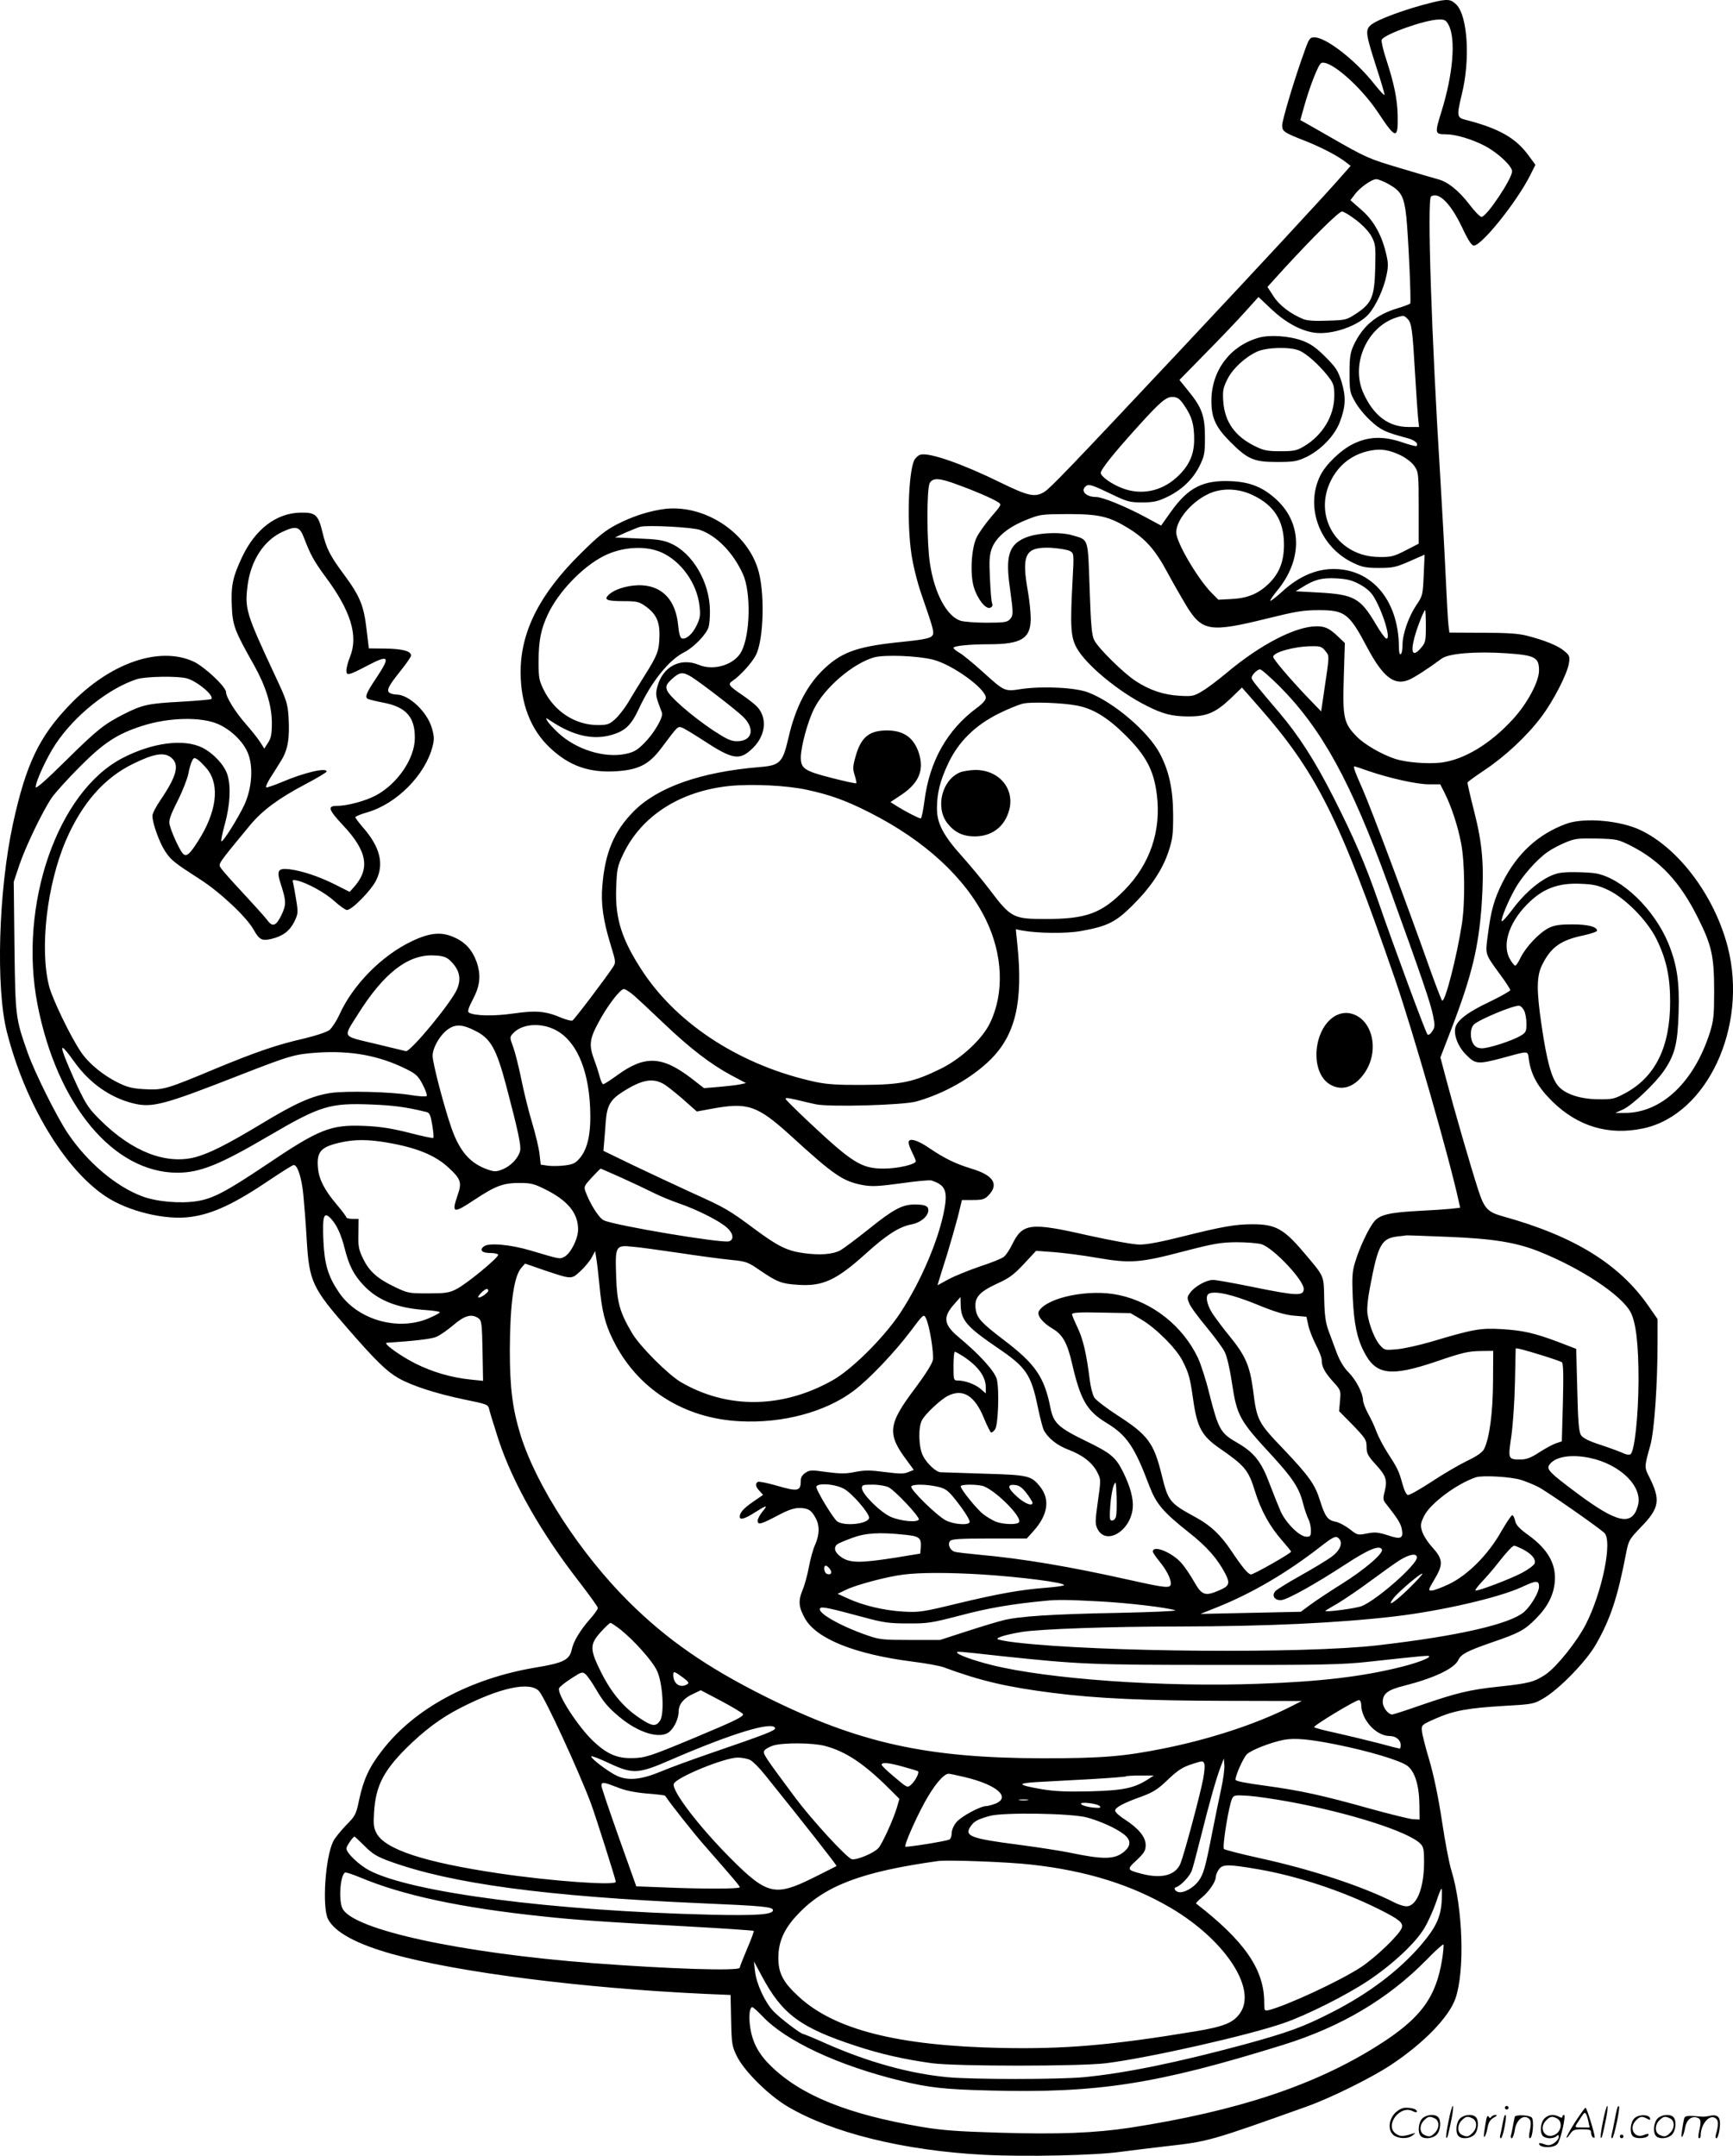 <svg version="1.0" xmlns="http://www.w3.org/2000/svg"
  viewBox="0 0 964.851 1200.53"
 preserveAspectRatio="xMidYMid meet">
<g transform="translate(-0.146,1200.784) scale(0.1,-0.1)"
fill="#000000" stroke="none">
<path d="M7975 11994 c-147 -36 -310 -96 -343 -127 -30 -28 -27 -48 33 -235
25 -77 45 -145 45 -152 0 -7 -26 21 -58 61 -104 132 -268 259 -333 259 -25 0
-30 -7 -57 -84 -52 -143 -122 -376 -122 -406 0 -34 8 -40 136 -90 89 -36 177
-82 222 -118 l23 -18 -52 -59 c-85 -98 -477 -521 -908 -980 -611 -651 -713
-757 -746 -777 -51 -31 -89 -23 -240 51 -213 105 -399 170 -448 157 -13 -3
-29 -18 -36 -32 -32 -72 -41 -350 -15 -523 9 -61 32 -155 55 -221 72 -208 75
-219 57 -236 -10 -11 -58 -20 -157 -30 -246 -24 -336 -54 -433 -143 -101 -92
-168 -220 -208 -397 -31 -133 -46 -149 -160 -158 -327 -27 -567 -112 -700
-246 -110 -111 -160 -230 -175 -415 -9 -98 5 -195 46 -328 29 -95 30 -99 13
-125 -33 -52 -214 -291 -225 -297 -5 -4 -32 3 -60 14 -88 38 -142 43 -267 25
-110 -16 -220 -14 -250 5 -9 5 -3 25 23 75 40 76 45 134 20 207 -24 66 -62
109 -123 136 -71 33 -136 28 -238 -21 -167 -79 -329 -244 -403 -409 -16 -35
-41 -73 -55 -85 -16 -12 -73 -31 -139 -47 -154 -35 -269 -75 -492 -167 -277
-116 -294 -121 -395 -116 -66 3 -98 11 -142 32 -89 42 -173 111 -217 177 -58
86 -158 294 -176 364 -54 210 -12 568 94 814 89 206 213 347 373 425 116 57
172 66 211 36 50 -39 34 -102 -59 -239 -24 -35 -44 -74 -44 -86 0 -41 39 -150
71 -198 33 -50 50 -63 194 -156 111 -71 257 -208 297 -278 33 -59 47 -66 100
-54 63 15 101 43 127 94 22 45 23 52 12 120 -6 39 -14 82 -17 95 -6 21 -4 22
22 16 57 -13 158 -69 209 -116 29 -26 60 -48 68 -48 28 0 135 109 163 166 45
91 21 185 -72 292 -24 28 -44 54 -44 59 0 4 30 17 66 27 164 47 324 209 364
368 10 38 9 56 -4 101 -26 91 -128 187 -198 187 -12 0 -29 4 -37 9 -20 13 -7
39 63 126 31 39 56 75 56 82 0 25 -46 37 -140 39 l-95 1 -13 108 c-15 130 -37
184 -126 304 -78 105 -98 145 -120 238 -23 95 -39 108 -123 106 -134 -3 -251
-93 -324 -248 -52 -111 -62 -158 -57 -273 4 -106 16 -138 123 -327 66 -118 99
-223 100 -320 0 -65 -4 -87 -21 -113 l-21 -33 -25 39 c-14 21 -49 65 -78 98
-58 66 -110 149 -110 177 0 30 -122 144 -182 171 -191 87 -466 -9 -688 -241
-170 -176 -244 -331 -316 -661 -81 -373 -97 -916 -34 -1162 101 -397 321 -763
550 -915 126 -84 335 -134 474 -114 124 17 245 74 447 211 64 43 120 78 126
78 21 0 44 -72 53 -163 5 -51 14 -164 19 -252 14 -234 30 -269 232 -500 154
-177 214 -235 279 -272 76 -43 209 -86 367 -119 131 -27 132 -27 139 -58 4
-17 27 -91 51 -166 80 -242 237 -519 452 -795 55 -72 101 -135 101 -142 0 -7
-20 -35 -44 -62 -53 -60 -92 -124 -101 -168 -12 -59 -47 -76 -198 -101 -368
-61 -680 -229 -860 -465 -70 -90 -102 -160 -126 -272 -17 -82 -21 -90 -74
-143 -30 -32 -62 -71 -70 -88 -45 -90 -63 -368 -29 -434 39 -74 158 -138 357
-194 367 -102 1054 -190 1742 -222 l142 -6 3 -142 c3 -133 5 -144 33 -201 41
-82 176 -216 281 -278 248 -147 645 -245 1089 -269 233 -12 626 -4 770 17 55
7 165 21 245 30 241 27 247 29 785 221 137 49 361 160 470 232 184 122 324
267 360 371 53 155 41 504 -23 713 -12 37 -35 159 -52 272 -20 133 -45 253
-70 339 -22 73 -41 148 -42 166 -3 32 -1 34 76 68 99 44 180 59 384 71 158 9
163 10 219 43 88 52 240 209 292 303 80 141 119 261 165 500 15 77 17 80 84
150 103 106 110 151 45 280 -27 53 -27 55 7 176 22 80 40 336 40 578 l0 124
-50 72 c-162 234 -414 390 -811 500 -86 24 -104 44 -138 149 -42 130 -134 448
-175 604 l-35 132 59 153 c116 302 154 459 171 703 14 212 5 329 -42 514 -22
85 -38 157 -37 161 2 5 44 35 93 68 116 77 238 191 316 295 70 92 148 245 156
304 5 35 2 42 -26 65 -34 30 -112 61 -210 86 -49 12 -114 16 -248 16 l-182 1
-5 40 c-3 22 -10 148 -16 280 -6 132 -20 380 -30 550 -48 766 -74 1545 -51
1559 43 27 108 -38 172 -171 34 -73 54 -103 66 -103 44 0 239 243 314 392 l29
58 -39 53 c-71 97 -165 150 -348 197 -51 13 -52 20 -23 142 48 193 33 436 -30
500 -32 31 -48 33 -135 12z m92 -126 c41 -79 24 -276 -41 -484 -37 -119 -36
-124 24 -124 56 0 147 -27 221 -66 71 -38 149 -111 149 -140 0 -42 -142 -254
-170 -254 -8 0 -38 30 -65 66 -60 79 -123 130 -179 144 -23 6 -117 34 -211 62
-174 52 -186 57 -385 171 -63 36 -127 73 -142 81 l-27 15 19 68 c33 119 82
244 98 250 49 19 220 -131 316 -276 99 -150 112 -152 109 -15 -2 91 -20 177
-64 312 -17 51 -28 100 -25 108 12 30 241 112 318 113 32 1 40 -3 55 -31z
m-330 -888 c66 -38 82 -68 94 -178 11 -103 28 -474 22 -484 -2 -4 -34 -16 -71
-27 -120 -36 -195 -100 -245 -208 -18 -40 -22 -66 -22 -153 0 -98 2 -109 30
-158 16 -30 55 -78 87 -107 56 -52 82 -64 201 -96 44 -11 68 -31 55 -45 -3 -3
-41 7 -84 22 -103 34 -184 31 -268 -10 -70 -34 -155 -116 -185 -179 -85 -176
0 -398 187 -485 48 -23 71 -27 142 -27 76 0 94 4 169 37 l84 37 -5 -114 c-5
-110 -6 -116 -41 -167 -44 -66 -77 -162 -77 -222 0 -25 -4 -48 -10 -51 -6 -4
-10 11 -10 37 -1 272 -162 452 -391 436 -88 -7 -175 -48 -257 -123 -35 -32
-65 -55 -68 -53 -2 3 14 27 36 54 143 171 143 374 0 508 -74 69 -146 99 -251
104 -158 8 -242 -34 -339 -171 l-54 -76 -91 49 c-108 58 -236 110 -270 110
-61 0 -93 38 -53 64 13 8 40 -1 125 -42 101 -49 113 -52 183 -52 62 0 86 5
137 29 82 39 146 99 183 174 27 55 30 69 30 161 0 118 -17 165 -95 260 l-47
58 149 152 c82 83 181 187 220 231 l71 79 72 -68 c80 -75 163 -120 240 -131
97 -13 243 37 302 104 40 46 84 141 99 217 11 52 10 70 -5 130 -25 100 -70
178 -138 236 l-58 51 22 29 c27 39 96 88 122 88 12 0 45 -14 73 -30z m-186
-197 c39 -30 72 -65 87 -93 22 -42 23 -54 20 -175 -4 -160 -19 -196 -105 -253
-55 -36 -59 -37 -160 -40 -69 -3 -115 0 -136 9 -69 28 -134 77 -166 128 l-33
51 98 108 c159 173 300 312 317 312 9 0 44 -21 78 -47z m288 -552 c22 -22 27
-63 41 -306 6 -99 13 -206 16 -237 l6 -58 -59 0 c-110 0 -193 62 -250 187 -74
161 19 373 187 424 37 11 38 11 59 -10z m-1242 -484 c41 -61 53 -104 53 -187
0 -86 -30 -150 -99 -212 -85 -77 -197 -99 -301 -59 -59 22 -120 66 -120 85 0
19 69 106 199 250 137 152 166 176 206 173 24 -2 37 -12 62 -50z m1203 -275
c32 -16 64 -41 77 -61 22 -33 23 -42 23 -232 l0 -199 -72 -37 c-66 -34 -81
-38 -148 -37 -227 1 -367 218 -272 419 45 95 124 155 226 174 58 11 103 3 166
-27z m-2468 -163 c97 -35 194 -77 225 -97 22 -14 22 -14 -39 -85 -33 -39 -70
-91 -81 -116 -28 -63 -35 -200 -14 -272 20 -67 66 -125 91 -116 12 5 16 13 11
25 -4 9 -9 72 -12 139 -5 101 -3 130 11 168 24 62 90 117 190 157 79 32 85 32
231 33 177 0 232 -13 342 -81 93 -58 147 -119 214 -244 30 -56 77 -138 104
-183 89 -146 131 -153 454 -73 158 39 199 46 285 46 146 0 169 -18 270 -209
87 -163 149 -212 229 -180 29 11 108 62 185 119 39 29 187 41 357 30 162 -11
185 -22 185 -96 0 -62 -65 -184 -145 -271 -126 -138 -272 -226 -400 -242 -74
-9 -194 1 -254 20 -74 24 -170 79 -214 123 -74 75 -81 104 -74 330 l6 193 -37
35 c-48 46 -72 58 -120 58 -117 0 -313 -101 -502 -260 -47 -39 -107 -85 -135
-101 -46 -28 -56 -30 -125 -26 -90 5 -168 31 -247 83 -69 46 -205 180 -229
226 -14 27 -19 81 -26 288 -10 288 -4 270 -97 297 -72 21 -200 13 -264 -15
-89 -39 -108 -103 -83 -277 20 -147 20 -154 -1 -177 -14 -15 -32 -18 -128 -18
-62 0 -127 5 -146 11 -76 25 -145 152 -170 319 -18 113 -19 417 -1 448 17 30
53 29 154 -9z m1643 -58 c120 -56 175 -143 175 -276 0 -95 -26 -160 -85 -218
-57 -55 -116 -80 -204 -85 l-76 -4 -38 38 c-77 78 -197 282 -197 337 0 67 80
165 173 211 74 38 170 36 252 -3z m-5282 -236 c38 -99 56 -131 121 -220 140
-188 183 -327 137 -443 -12 -29 -21 -64 -21 -78 0 -31 12 -28 117 27 122 64
130 52 48 -71 -55 -82 -63 -104 -46 -114 5 -3 44 -13 86 -21 127 -24 177 -80
176 -197 0 -114 -96 -255 -217 -320 -56 -30 -158 -58 -216 -58 -55 0 -49 -20
34 -109 136 -145 152 -243 56 -348 l-20 -22 -77 39 c-91 46 -186 78 -258 87
-67 7 -74 -6 -44 -96 26 -82 26 -103 0 -158 -30 -62 -50 -70 -79 -30 -13 18
-74 85 -134 150 -61 65 -117 128 -125 141 -15 24 -20 17 164 240 67 80 156
147 304 225 67 35 121 68 121 72 0 24 -126 -6 -248 -58 -46 -19 -86 -33 -89
-30 -3 4 7 25 21 49 15 24 43 67 61 97 39 62 50 124 43 246 -5 75 -11 94 -73
226 -165 354 -171 374 -155 507 18 138 90 250 194 298 75 35 96 30 119 -31z
m4266 -76 c22 -14 22 -15 14 -164 -14 -258 -10 -314 22 -374 52 -95 233 -245
391 -324 91 -46 141 -59 235 -59 100 0 150 22 233 101 l62 60 87 -99 c329
-373 455 -624 767 -1530 99 -289 302 -995 354 -1237 l7 -31 -53 -6 c-29 -3
-105 -8 -168 -11 -171 -9 -225 -21 -257 -59 -32 -38 -85 -151 -108 -231 -15
-49 -17 -83 -12 -195 7 -142 23 -224 62 -299 66 -131 147 -142 404 -55 139 48
178 57 241 58 l75 1 -1 -170 c-1 -175 -20 -318 -50 -377 -10 -19 -39 -39 -97
-67 -45 -22 -134 -74 -197 -116 -63 -41 -121 -74 -130 -73 -9 2 -21 27 -31 64
-19 70 -27 86 -84 174 -23 36 -50 88 -60 115 -10 28 -31 73 -47 101 -15 28
-28 62 -28 75 -1 39 -38 111 -81 155 -27 27 -49 65 -66 110 -14 38 -35 94 -46
124 -15 42 -21 83 -23 174 -3 135 4 120 -117 263 -109 128 -155 153 -282 153
-96 0 -169 -13 -385 -67 -123 -31 -205 -47 -245 -46 -34 0 -159 23 -290 52
-316 72 -360 67 -417 -49 -14 -30 -36 -62 -47 -71 -12 -10 -72 -34 -134 -54
-61 -21 -140 -53 -174 -71 l-62 -34 8 27 c5 16 25 82 46 147 20 66 47 161 60
210 l22 91 61 0 c53 0 65 4 86 25 61 63 29 113 -95 150 -88 27 -148 56 -235
115 -67 46 -114 58 -114 30 0 -9 9 -33 20 -55 11 -22 20 -44 20 -49 0 -18
-101 -41 -179 -41 -124 0 -174 32 -418 261 -65 61 -121 117 -126 124 -6 11 5
10 55 -1 35 -9 85 -20 112 -26 76 -16 487 -5 560 16 153 43 309 131 412 233
139 138 182 321 150 637 l-9 89 34 -7 c88 -16 246 -18 329 -3 145 26 193 49
285 141 103 102 168 199 202 301 23 70 26 95 26 205 -1 145 -23 245 -75 343
-64 120 -254 283 -396 338 -70 28 -252 37 -372 20 -97 -15 -94 -16 -219 97
-51 46 -108 93 -127 104 -19 11 -34 23 -34 28 0 11 90 20 198 20 180 0 232 32
232 143 0 34 -7 100 -15 147 -38 213 -16 254 131 247 44 -3 90 -11 103 -18z
m1608 -183 c32 -16 63 -41 78 -64 52 -79 105 -250 74 -240 -7 2 -33 38 -57 79
-86 146 -121 166 -317 177 l-130 7 39 24 c66 41 106 52 186 48 57 -3 88 -10
127 -31z m373 -235 c0 -82 -2 -92 -26 -120 -45 -54 -61 -32 -38 55 14 55 53
154 60 154 2 0 4 -40 4 -89z m-560 -138 c24 -30 24 -19 -7 -228 l-16 -109 -84
87 c-97 103 -183 204 -183 217 0 25 116 58 212 59 50 1 59 -2 78 -26z m-2183
-49 c109 -28 293 -162 293 -212 0 -13 -19 -34 -48 -55 -167 -123 -266 -298
-294 -522 -7 -52 -16 -95 -20 -95 -11 0 -83 37 -131 67 l-38 24 63 42 c98 66
127 140 93 238 -29 81 -85 119 -175 119 -100 0 -146 -38 -176 -148 -15 -54
-15 -67 -4 -102 7 -22 11 -42 9 -44 -2 -3 -65 11 -139 30 -149 38 -170 52
-170 113 0 59 38 200 73 270 58 118 216 254 335 288 58 16 244 9 329 -13z
m1926 -146 c239 -240 400 -535 608 -1108 189 -522 236 -661 249 -728 11 -54
11 -65 -5 -88 -9 -15 -21 -22 -26 -17 -10 10 -185 483 -273 738 -72 208 -134
353 -252 586 -101 199 -192 341 -300 468 -137 161 -154 183 -154 194 0 16 31
47 47 47 8 0 55 -42 106 -92z m-6081 42 c59 -17 154 -97 136 -115 -3 -3 -79
-10 -169 -15 -183 -10 -214 -17 -314 -67 -114 -58 -152 -88 -328 -262 -105
-104 -167 -159 -167 -147 0 32 63 168 111 240 107 161 297 312 454 362 49 15
226 18 277 4z m4953 -151 c90 -16 172 -66 271 -164 116 -115 159 -196 176
-331 26 -202 -38 -390 -181 -534 -127 -129 -212 -160 -437 -160 -182 0 -194 6
-314 165 -38 50 -105 131 -149 180 -108 120 -143 187 -143 270 0 86 17 155 64
254 56 118 148 209 278 274 52 26 115 52 140 57 49 10 215 4 295 -11z m-4778
-104 c71 -32 136 -95 163 -157 33 -76 25 -197 -17 -290 -35 -75 -121 -213
-129 -205 -3 3 6 47 20 98 28 103 34 206 14 271 -16 54 -78 121 -140 152 -102
51 -277 29 -443 -57 -363 -187 -582 -818 -475 -1372 109 -561 423 -938 780
-938 126 1 232 43 508 205 287 168 339 184 570 175 126 -5 193 -14 308 -42 17
-4 23 -17 32 -72 6 -37 9 -69 6 -72 -3 -3 -64 10 -137 29 -100 25 -160 34
-249 38 -188 7 -248 -17 -552 -222 -215 -144 -289 -183 -376 -197 -92 -15
-227 -4 -308 27 -146 55 -304 189 -412 349 -61 90 -185 339 -224 449 -68 193
-69 199 -74 592 l-4 361 31 93 c35 104 130 301 181 376 19 27 88 104 154 170
134 135 210 185 351 230 147 47 327 51 422 9z m-60 -253 c69 -90 50 -237 -52
-397 -47 -74 -64 -89 -83 -73 -17 14 -65 117 -76 163 -6 23 2 48 43 130 28 55
55 124 61 153 5 29 15 62 21 73 9 18 13 19 32 6 12 -8 36 -33 54 -55z m6464
-8 c120 -41 270 -74 336 -74 l63 0 24 -47 c38 -76 74 -185 92 -280 21 -105 23
-330 5 -448 -29 -187 -95 -445 -111 -429 -4 5 -36 87 -70 183 -124 350 -322
879 -370 989 -46 104 -56 132 -47 132 2 0 37 -11 78 -26z m-3125 -105 c129
-28 215 -59 349 -127 307 -156 531 -363 645 -595 95 -195 104 -410 23 -577
-43 -89 -160 -198 -274 -254 -152 -75 -222 -89 -434 -90 -139 -1 -199 3 -265
17 -405 88 -757 312 -956 608 -120 181 -158 298 -152 469 4 108 6 121 39 191
102 214 318 352 594 380 125 12 319 3 431 -22z m-1990 -949 c53 -50 66 -100
40 -161 -31 -74 -261 -352 -285 -345 -9 2 -87 21 -174 42 -184 44 -176 31 -95
160 145 232 281 338 425 331 50 -2 68 -8 89 -27z m1026 -197 c24 -21 99 -91
167 -156 146 -139 260 -226 373 -287 l83 -44 -33 -7 c-18 -4 -71 -10 -117 -14
l-84 -7 -68 53 c-165 127 -261 131 -415 19 -38 -28 -73 -50 -78 -50 -5 0 -14
19 -20 43 -6 23 -20 66 -31 95 -29 79 -25 114 23 203 49 93 122 189 143 189 8
0 34 -17 57 -37z m-886 -195 c88 -43 119 -100 175 -311 66 -251 83 -331 76
-359 -10 -40 -52 -84 -97 -102 -35 -14 -45 -14 -81 -2 -99 34 -157 100 -203
229 -42 120 -106 365 -106 405 0 47 46 124 92 152 39 25 78 22 144 -12z m440
8 c118 -55 191 -212 201 -436 6 -136 -11 -225 -56 -280 -24 -29 -37 -36 -82
-42 -30 -4 -73 -5 -96 -2 l-41 6 -7 62 c-4 33 -23 112 -42 175 -19 62 -45 169
-59 238 -14 68 -34 149 -45 179 -20 54 -20 56 -2 76 46 52 146 63 229 24z
m-2671 -181 c84 -118 197 -198 325 -231 107 -27 169 -11 590 154 290 113 311
119 441 128 186 12 341 -17 489 -90 57 -28 69 -39 95 -88 16 -31 26 -60 22
-64 -4 -4 -42 -2 -85 5 -114 19 -364 25 -451 12 -102 -16 -193 -56 -378 -168
-199 -120 -297 -169 -376 -190 -163 -41 -349 31 -526 206 -63 62 -80 87 -126
184 -29 62 -62 139 -74 171 -27 72 -13 64 54 -29z m3276 -121 c17 -8 66 -47
110 -85 l80 -71 87 16 c197 36 250 18 436 -151 243 -222 291 -254 402 -275 51
-9 85 -7 212 10 83 12 159 19 169 16 76 -25 91 -56 73 -157 -30 -169 -131
-406 -247 -582 -90 -136 -269 -314 -376 -374 -281 -158 -586 -161 -845 -10
-72 43 -227 198 -271 272 -69 117 -84 170 -89 313 -6 174 -4 179 91 169 40 -3
158 -20 262 -35 105 -16 232 -33 283 -38 90 -9 97 -12 165 -59 96 -65 119 -74
208 -80 142 -10 216 24 387 179 111 100 180 144 247 157 53 10 95 46 95 80 0
23 -19 31 -76 31 -69 0 -118 -26 -256 -137 -71 -57 -143 -110 -159 -119 -44
-22 -113 -27 -202 -15 -94 13 -144 38 -275 135 -141 105 -163 118 -345 200
-89 41 -237 110 -329 154 l-167 81 4 48 c2 26 7 78 9 115 7 88 25 121 92 164
104 67 165 80 225 48z m-1535 -329 c164 -28 267 -70 341 -138 70 -64 77 -84
53 -153 -36 -105 -26 -107 97 -25 114 75 156 91 247 91 64 0 82 -5 142 -35
127 -63 184 -133 184 -224 0 -52 -41 -133 -76 -152 -27 -14 -21 -15 -189 35
-112 33 -232 44 -259 23 -27 -20 -12 -37 34 -37 21 0 41 -4 45 -9 7 -13 -177
-165 -234 -193 -39 -20 -62 -23 -156 -23 -106 0 -113 1 -186 36 -96 46 -141
86 -176 157 -24 50 -28 68 -26 140 l1 82 -34 0 c-19 0 -34 4 -34 8 0 4 -24 37
-54 72 -67 79 -98 139 -104 201 -9 94 15 120 128 145 76 17 152 17 256 -1z
m1306 -196 c62 -28 142 -66 178 -84 36 -18 101 -45 145 -60 99 -34 226 -98
265 -135 35 -32 39 -66 10 -75 -39 -12 -636 88 -697 117 -27 12 -78 94 -102
161 -10 26 -6 33 36 78 25 27 47 49 48 49 2 0 54 -23 117 -51z m-1615 -231
c31 -35 54 -86 74 -165 23 -91 49 -143 102 -200 77 -84 186 -129 339 -140 48
-3 88 -9 88 -13 0 -5 -30 -20 -67 -36 -172 -70 -395 -4 -496 149 -59 87 -79
155 -85 284 -6 145 2 168 45 121z m6215 -98 c252 -10 379 -31 504 -80 239 -95
466 -246 515 -342 29 -58 43 -175 43 -378 -1 -198 -22 -396 -45 -411 -7 -4
-24 -2 -38 5 -14 7 -70 28 -124 46 -69 22 -102 39 -113 55 -12 19 -17 71 -21
253 l-6 228 -96 37 c-135 51 -200 66 -320 73 -116 7 -157 0 -394 -71 -66 -19
-150 -38 -187 -41 -66 -6 -70 -6 -94 21 -29 31 -61 111 -71 175 -4 29 1 83 15
155 45 237 63 268 160 278 19 2 37 4 40 5 3 1 107 -3 232 -8z m-1038 -41 c64
-18 236 -199 236 -249 0 -41 -39 -39 -280 10 -107 22 -208 40 -225 40 -37 0
-102 -36 -127 -71 -18 -24 -18 -29 -5 -60 7 -19 51 -78 96 -132 45 -55 91
-116 101 -138 12 -22 29 -95 40 -170 28 -187 42 -211 225 -409 111 -121 150
-179 170 -260 9 -35 23 -76 31 -92 8 -15 14 -43 14 -63 0 -31 -3 -35 -25 -35
-38 0 -113 75 -143 140 -13 30 -42 102 -64 160 -44 118 -85 169 -176 222 -96
55 -106 73 -158 276 -18 75 -47 163 -62 196 -84 178 -252 312 -442 352 -163
35 -396 -12 -444 -89 -14 -22 18 -64 75 -98 56 -32 83 -80 109 -194 47 -203
82 -264 190 -330 115 -70 157 -131 240 -351 38 -100 75 -145 219 -259 104 -82
161 -148 205 -232 27 -53 22 -68 -35 -92 -78 -34 -97 -27 -139 48 -20 35 -50
80 -68 101 -51 61 -162 107 -162 67 0 -5 15 -28 34 -51 41 -50 66 -98 66 -126
0 -29 -23 -27 -229 19 -335 75 -595 119 -841 141 -63 6 -123 13 -133 16 -26 8
-41 42 -26 60 9 11 51 14 219 14 l208 0 37 41 c81 90 94 177 37 248 -49 61
-64 65 -312 72 -124 4 -233 8 -242 8 -25 1 -77 49 -98 92 -24 46 -27 156 -6
197 18 35 103 115 144 136 84 43 151 2 202 -125 18 -43 36 -79 40 -79 4 0 14
7 21 17 18 21 25 223 10 281 -13 45 -95 136 -214 235 -82 69 -87 110 -23 182
l35 40 1 -40 c1 -89 31 -124 205 -243 160 -108 187 -148 225 -332 12 -58 27
-114 32 -125 23 -45 74 -86 137 -110 80 -30 135 -73 162 -127 20 -39 20 -41 3
-161 -15 -107 -16 -126 -3 -152 46 -96 184 -16 197 114 5 52 -14 122 -54 202
-41 82 -67 104 -207 172 -154 75 -180 100 -197 184 -34 172 -83 244 -259 378
-129 98 -152 124 -158 177 -7 60 20 91 121 138 67 30 93 50 149 110 l67 72 97
-7 c54 -4 163 -18 243 -32 185 -32 239 -28 485 37 166 43 203 49 290 50 55 0
118 -5 139 -11z m-3685 -229 c13 -142 31 -215 76 -305 133 -270 391 -436 705
-452 239 -13 479 52 635 170 84 63 227 213 315 330 72 96 74 98 86 75 20 -37
46 -197 39 -234 -3 -20 -43 -83 -99 -158 -151 -200 -157 -253 -45 -402 l38
-52 -30 -12 c-25 -11 -50 -10 -130 0 -82 11 -112 11 -165 1 -53 -11 -82 -11
-159 -1 -84 12 -96 12 -119 -4 -16 -10 -26 -26 -26 -40 0 -64 -13 -67 -140
-30 -50 14 -94 23 -100 19 -15 -10 -12 -27 10 -50 l20 -22 -55 -38 c-53 -36
-75 -61 -75 -84 0 -20 29 -11 84 24 68 43 75 44 42 4 -14 -17 -26 -39 -26 -50
0 -25 17 -21 117 32 53 28 86 39 116 39 49 -1 67 -13 90 -57 23 -43 21 -91 -3
-147 -12 -25 -27 -82 -35 -125 -8 -44 -24 -102 -36 -130 -24 -58 -21 -94 14
-156 64 -114 279 -200 602 -241 72 -9 148 -23 170 -31 203 -75 349 -110 610
-143 242 -31 512 -43 962 -44 l422 -1 -65 -33 c-188 -95 -444 -179 -702 -231
-224 -45 -346 -55 -672 -55 -652 1 -1029 85 -1550 345 -324 162 -545 316 -755
524 -271 269 -516 646 -605 930 -45 147 -60 262 -60 475 1 254 22 408 63 456
l22 25 101 -35 c161 -54 156 -54 207 -7 24 22 52 56 63 76 l19 36 6 -38 c4
-21 12 -90 18 -153z m-619 -30 c0 -12 -49 -45 -56 -37 -6 6 36 47 48 47 4 0 8
-4 8 -10z m4275 -75 c104 -43 158 -59 210 -64 l70 -6 11 -50 c6 -27 26 -76 43
-109 17 -32 31 -69 31 -81 0 -38 15 -67 62 -120 45 -49 45 -51 40 -108 l-5
-58 77 -78 c70 -73 76 -82 76 -121 0 -37 7 -49 50 -97 59 -64 66 -87 51 -150
-11 -42 -10 -49 9 -72 61 -77 80 -107 86 -138 10 -53 -5 -60 -78 -35 -54 17
-71 19 -116 10 -51 -10 -53 -10 -97 25 -25 19 -61 38 -80 41 -42 8 -57 30 -84
116 -28 91 -60 136 -203 287 -143 149 -149 161 -170 329 -18 136 -42 192 -131
301 -37 45 -80 103 -97 129 -31 50 -39 98 -17 108 35 16 129 -5 262 -59z
m-640 -85 c81 -47 196 -162 230 -230 36 -71 42 -94 60 -220 22 -153 48 -200
150 -270 136 -94 158 -120 193 -235 34 -110 83 -199 155 -280 26 -30 47 -56
47 -58 0 -9 -208 -127 -223 -127 -16 0 -47 37 -112 134 -58 86 -113 138 -191
181 -152 83 -158 90 -195 240 -44 178 -76 221 -246 331 -62 40 -120 85 -129
99 -9 14 -21 60 -26 103 -17 138 -37 226 -68 288 -16 34 -30 67 -30 73 0 9 42
12 163 9 l163 -3 59 -35z m-3689 6 c17 -13 19 -30 22 -181 l3 -167 -68 7
c-108 11 -211 41 -308 89 -82 41 -184 114 -160 116 151 10 249 21 276 33 19 8
61 37 94 65 64 55 103 65 141 38z m5924 -207 c52 -16 100 -33 107 -37 8 -5 10
-64 6 -224 l-6 -217 -33 -11 c-18 -6 -60 -29 -94 -51 -46 -30 -71 -39 -103
-39 -70 0 -70 2 -51 131 9 63 18 197 20 299 2 102 4 186 4 188 0 5 54 -9 150
-39z m-3225 -5 c84 -56 125 -113 125 -174 l0 -32 -30 26 c-31 26 -87 46 -127
46 -22 0 -23 4 -23 80 0 44 3 80 8 80 4 0 25 -12 47 -26z m3487 -565 c172 -36
299 -162 268 -268 -32 -114 -115 -96 -342 74 -146 109 -166 129 -152 153 29
47 119 63 226 41z m-381 -123 c25 -8 68 -25 95 -39 44 -22 324 -217 367 -255
48 -43 -11 -332 -104 -513 -51 -97 -160 -233 -222 -276 -63 -42 -93 -50 -262
-68 -162 -17 -235 -35 -435 -104 -80 -28 -151 -51 -157 -51 -23 0 -53 39 -53
69 0 47 27 68 119 91 165 42 281 96 302 144 15 32 50 50 185 97 153 52 184 69
246 132 66 66 101 134 106 210 7 96 -39 177 -146 255 -53 38 -71 58 -75 81 -4
17 -11 31 -16 31 -5 0 -33 -42 -62 -92 -72 -128 -186 -242 -290 -292 -42 -20
-86 -36 -97 -36 -20 0 -19 4 15 61 51 85 49 113 -10 179 -26 28 -52 69 -58 90
-10 33 -9 44 11 85 33 69 183 181 289 216 36 12 197 3 252 -15z m-2256 -203
c-3 -13 -13 -23 -22 -23 -14 0 -15 11 -10 83 3 45 12 96 19 112 12 28 13 24
16 -60 2 -49 0 -100 -3 -112z m-1515 154 c43 -23 140 -134 140 -161 0 -34
-135 -50 -177 -21 -19 13 -101 145 -116 188 -10 28 97 24 153 -6z m249 8 c36
-18 173 -164 168 -179 -7 -18 -99 -10 -155 14 -58 25 -162 128 -162 161 0 17
7 19 60 19 34 0 74 -7 89 -15z m270 4 c42 -9 57 -19 89 -57 52 -63 92 -124 92
-139 0 -21 -86 -16 -133 8 -50 26 -201 174 -192 189 8 13 80 13 144 -1z m249
5 c63 -13 226 -173 207 -203 -9 -16 -90 -13 -130 3 -19 8 -51 27 -70 42 -35
27 -125 138 -125 155 0 10 72 12 118 3z m249 -42 c18 -24 33 -48 33 -53 0 -21
-41 -6 -84 32 -55 49 -60 72 -14 67 24 -2 40 -14 65 -46z m-679 -231 c82 -8
94 -17 90 -71 l-3 -34 -140 -23 c-193 -30 -250 -30 -298 2 -38 26 -47 54 -24
73 6 5 44 21 82 35 75 28 152 33 293 18z m2421 -25 c20 -24 1 -66 -47 -100
-25 -18 -101 -64 -169 -102 -68 -38 -131 -77 -141 -87 -22 -25 -4 -53 33 -50
35 3 189 89 359 200 127 83 186 107 201 83 12 -20 -92 -111 -225 -194 -69 -43
-148 -96 -175 -116 l-51 -38 -279 -6 -280 -6 95 38 c194 78 388 192 575 338
75 58 86 62 104 40z m1019 -55 c50 -26 75 -55 68 -79 -4 -11 -36 -35 -74 -55
-64 -33 -231 -97 -255 -97 -6 0 9 21 34 48 25 26 63 70 84 97 53 68 87 105 97
105 5 0 25 -9 46 -19z m-588 -47 c0 -40 -220 -234 -306 -270 -31 -13 -204 -36
-204 -27 0 1 33 21 73 44 39 24 122 80 182 125 61 45 132 96 159 113 55 34 96
41 96 15z m-3266 -67 c12 -19 3 -32 -19 -24 -17 7 -21 51 -3 45 6 -2 16 -12
22 -21z m841 -27 c222 -14 469 -46 460 -60 -3 -4 -46 -10 -97 -14 -142 -11
-262 -32 -492 -87 -197 -48 -217 -51 -306 -46 -105 6 -225 34 -310 74 l-55 25
50 24 c60 28 226 72 316 83 92 12 250 12 434 1z m2378 -81 c-81 -78 -124 -105
-83 -51 28 36 153 142 160 136 3 -3 -32 -41 -77 -85z m727 13 c0 -31 -43 -104
-81 -139 -76 -69 -367 -136 -819 -188 -405 -47 -1555 -38 -2013 16 -53 6 -99
15 -102 19 -6 9 53 26 137 40 102 16 497 30 873 30 492 1 880 19 1200 56 263
31 583 105 710 164 79 37 95 38 95 2z m-2450 -82 c168 -9 383 -35 425 -50 11
-4 -128 -10 -310 -14 -373 -7 -563 -19 -650 -42 -33 -8 -125 -36 -205 -62
l-145 -47 -165 0 c-148 0 -172 2 -235 24 -153 52 -290 130 -267 153 10 10 50
1 247 -52 104 -28 136 -33 240 -33 111 -1 133 3 295 45 150 40 282 63 470 81
69 7 127 6 300 -3z m-2663 -158 c77 -62 177 -174 202 -228 32 -66 43 -240 17
-279 -23 -34 -44 -32 -115 16 -87 58 -155 139 -212 252 -65 130 -65 157 -3
226 25 28 50 51 54 51 5 0 30 -17 57 -38z m2120 -147 c436 -46 499 -49 1203
-49 574 -1 699 2 835 17 311 34 339 36 343 32 9 -9 -63 -37 -155 -60 -215 -54
-450 -82 -792 -94 -530 -20 -1178 26 -1491 105 -100 25 -190 58 -190 69 0 7
-5 8 247 -20z m-2260 -180 c43 -74 70 -106 131 -157 109 -92 232 -128 282 -83
28 25 50 75 50 113 0 39 29 74 81 97 l42 20 116 -61 c63 -34 117 -66 119 -72
4 -14 -48 -39 -273 -133 -249 -104 -273 -111 -345 -112 -83 -2 -141 24 -214
93 -86 81 -204 264 -192 296 3 8 33 32 67 54 60 39 63 39 82 23 10 -10 35 -45
54 -78z m492 57 c25 -19 30 -27 20 -33 -39 -25 -79 1 -79 51 0 23 5 22 59 -18z
m-805 -74 c35 -42 219 -441 287 -622 26 -70 139 -426 139 -438 0 -22 -361 4
-650 47 -418 62 -636 134 -683 225 -15 28 -17 50 -13 115 9 145 51 229 179
357 99 98 190 167 297 222 224 116 395 153 444 94z m4576 -73 c0 -84 83 -175
159 -175 34 0 61 -22 61 -51 0 -10 -2 -19 -6 -19 -3 0 -55 13 -117 30 -62 16
-166 41 -232 56 -66 14 -123 29 -127 33 -8 7 230 151 249 151 7 0 13 -11 13
-25z m-3263 -131 c4 -13 -60 -37 -357 -139 -102 -35 -225 -80 -275 -101 -112
-47 -184 -54 -246 -27 -49 22 -154 102 -145 110 3 3 47 -14 98 -38 133 -62
162 -61 343 18 344 149 569 217 582 177z m3123 -91 c180 -36 358 -89 397 -119
42 -32 66 -109 67 -219 l1 -80 -39 2 c-21 2 -126 28 -235 58 -267 75 -387 101
-583 128 -113 15 -168 26 -168 34 0 24 42 118 62 140 22 24 135 68 208 82 60
11 140 4 290 -26z m-2846 -8 c117 -31 219 -99 364 -244 l51 -51 -15 -51 c-20
-66 -80 -198 -102 -223 -25 -28 -121 -68 -148 -62 -28 7 -220 216 -313 340
-177 238 -184 249 -174 265 6 9 28 21 49 28 56 17 219 16 288 -2z m-415 -79
c15 -8 52 -45 82 -83 215 -267 401 -504 398 -507 -2 -1 -62 -32 -133 -67 -208
-103 -254 -93 -452 105 -180 180 -335 383 -321 420 14 36 280 145 355 146 24
0 56 -6 71 -14z m2621 -162 c-12 -54 -34 -164 -50 -244 -38 -195 -48 -229 -76
-268 -27 -35 -72 -62 -103 -62 -23 0 -40 22 -22 28 28 9 77 62 88 93 7 19 30
108 53 199 46 184 82 312 108 380 l17 45 3 -36 c2 -20 -6 -80 -18 -135z m-93
140 c3 -9 0 -46 -7 -83 -17 -90 -106 -421 -126 -470 -27 -67 -106 -88 -221
-57 -78 21 -79 23 -23 75 42 40 50 53 50 84 0 45 -40 93 -117 143 -29 18 -53
40 -53 49 0 17 48 43 150 79 59 22 87 39 135 85 65 62 89 78 150 97 53 17 55
17 62 -2z m-1677 -15 c40 -11 77 -22 82 -25 10 -6 -14 -54 -39 -76 -19 -17
-22 -16 -91 43 -40 33 -72 64 -72 69 0 15 39 12 120 -11z m348 -59 c173 -42
252 -110 167 -146 -19 -7 -42 -14 -52 -14 -33 0 -139 -57 -166 -89 -16 -19
-27 -45 -27 -61 0 -16 -5 -32 -12 -36 -14 -9 -240 -45 -246 -40 -7 8 52 144
106 244 53 97 107 162 135 162 7 0 49 -9 95 -20z m1015 -11 c-78 -50 -139 -62
-323 -67 -132 -3 -198 0 -269 12 -137 24 -142 33 -20 40 57 3 189 10 294 16
104 6 191 13 194 15 2 3 38 5 80 5 l76 0 -32 -21z m-2956 -44 c43 -18 97 -29
164 -35 55 -4 102 -10 103 -12 37 -54 150 -197 215 -272 176 -201 201 -231
201 -238 0 -10 -211 -10 -420 -1 l-156 6 -97 272 c-53 150 -97 279 -97 288 0
23 12 21 87 -8z m3738 -80 c339 -62 667 -167 734 -234 18 -18 21 -33 21 -103
0 -139 -38 -240 -93 -246 -14 -2 -48 8 -76 23 -176 89 -458 182 -746 245 -104
23 -194 46 -199 51 -11 10 28 250 46 282 9 18 17 19 92 14 44 -3 144 -18 221
-32z m-1452 8 c-13 -2 -33 -2 -45 0 -13 2 -3 4 22 4 25 0 35 -2 23 -4z m401
-33 c7 -7 3 -10 -9 -10 -42 0 -95 13 -95 23 0 12 90 1 104 -13z m-69 -64 c75
-21 159 -59 202 -92 42 -32 43 -64 3 -98 -53 -44 -114 -45 -305 -5 -49 10
-178 30 -285 44 -264 34 -300 48 -266 100 20 30 39 41 108 60 75 21 457 15
543 -9z m-4023 -159 c44 -44 68 -59 143 -86 340 -123 864 -194 1725 -232 350
-15 405 -20 405 -39 0 -24 -89 -31 -345 -25 -878 21 -1668 123 -1903 247 -58
31 -127 97 -127 122 0 12 37 66 45 66 2 0 28 -24 57 -53z m3711 -103 c307 -34
558 -112 780 -243 298 -177 476 -446 384 -582 -37 -55 -89 -77 -253 -104 -471
-78 -726 -99 -1079 -92 -574 12 -927 101 -1127 286 -87 80 -113 130 -113 216
0 91 33 164 111 245 150 158 356 235 779 294 55 7 388 -5 518 -20z m1258 -25
c219 -37 473 -121 679 -224 112 -56 135 -75 126 -103 -12 -37 -147 -167 -230
-221 -119 -77 -406 -210 -509 -237 -26 -6 -27 -5 -27 43 0 183 -110 342 -379
550 -3 2 11 17 31 33 40 33 78 88 78 114 0 9 7 28 16 41 21 32 50 32 215 4z
m-4998 -45 c237 -100 560 -170 1017 -218 183 -20 342 -31 804 -56 204 -11 372
-23 374 -25 2 -2 -14 -47 -37 -100 -22 -52 -41 -100 -41 -105 0 -20 -393 -7
-815 25 -742 57 -1334 186 -1396 303 -25 46 -12 202 17 202 8 0 43 -12 77 -26z
m6025 -136 c-6 -88 -33 -145 -111 -237 -123 -145 -295 -275 -499 -379 -160
-82 -242 -112 -494 -181 -372 -100 -659 -159 -890 -181 -140 -13 -617 -13
-756 0 -213 20 -442 84 -674 186 -67 30 -125 54 -129 54 -14 0 -130 88 -167
127 -47 49 -95 152 -103 223 l-6 55 44 -82 c113 -212 214 -287 522 -388 139
-46 272 -76 425 -97 132 -18 827 -18 970 0 239 30 793 155 990 224 128 44 352
157 471 237 136 91 263 210 311 292 21 35 49 98 64 141 14 43 28 78 31 78 3 0
3 -33 1 -72z m3 -319 c-34 -215 -119 -331 -356 -481 -352 -223 -782 -366
-1380 -459 -200 -30 -398 -38 -730 -28 -233 7 -319 13 -436 33 -405 69 -664
173 -832 335 -69 66 -105 131 -118 214 -10 61 -5 117 11 117 5 0 30 -23 57
-51 130 -138 422 -274 766 -358 158 -39 248 -49 497 -55 604 -16 930 35 1635
254 324 101 585 256 800 475 49 51 91 88 93 84 2 -5 -1 -41 -7 -80z M7009
10127 c-158 -45 -261 -181 -263 -347 -1 -98 23 -151 106 -234 96 -96 131 -111
258 -111 93 0 111 3 163 27 80 38 158 118 187 193 34 89 36 141 11 225 -20 63
-30 80 -90 140 -51 51 -82 73 -127 90 -72 27 -183 35 -245 17z m225 -71 c41
-17 106 -75 158 -139 35 -46 38 -53 38 -115 0 -111 -66 -219 -169 -280 -40
-24 -57 -27 -131 -27 -72 0 -93 4 -141 28 -111 54 -169 135 -177 249 -4 59 -1
75 22 122 30 61 98 124 167 156 54 24 182 27 233 6z M7442 6354 c-128 -65
-152 -313 -38 -384 67 -41 139 -18 195 63 89 130 40 314 -89 333 -22 3 -47 -2
-68 -12z M5345 7706 c-101 -44 -137 -197 -68 -284 40 -50 86 -72 151 -72 90 0
158 47 187 130 45 125 -45 241 -185 240 -30 -1 -69 -7 -85 -14z M3678 9170
c-86 -15 -163 -42 -243 -83 -65 -34 -103 -65 -201 -162 -228 -225 -334 -435
-334 -660 0 -177 57 -322 164 -422 107 -101 218 -140 371 -130 122 8 180 38
247 127 96 128 92 123 116 116 12 -4 63 -35 114 -68 172 -113 208 -118 283
-44 70 70 79 166 22 228 -12 13 -50 43 -84 66 -76 52 -81 60 -52 79 42 28 108
101 129 143 45 88 51 363 9 486 -71 215 -321 364 -541 324z m220 -113 c93 -32
186 -127 240 -247 45 -100 41 -334 -8 -429 -37 -74 -153 -111 -237 -76 -103
43 -202 -9 -232 -122 -9 -34 -8 -50 4 -85 9 -24 19 -51 22 -60 8 -25 -45 -115
-99 -169 -39 -39 -57 -50 -105 -60 -118 -24 -274 25 -373 117 -29 27 -56 57
-62 68 -10 18 -8 18 23 -3 121 -80 232 -106 335 -76 76 22 109 53 152 145 70
151 167 272 252 315 54 27 126 102 137 142 4 15 8 57 7 93 -2 156 -96 317
-217 371 -42 19 -76 24 -182 28 l-130 6 60 27 c33 14 69 29 80 32 40 11 289
-2 333 -17z m-215 -125 c111 -49 200 -174 213 -300 6 -50 3 -68 -16 -107 -23
-49 -61 -81 -83 -72 -9 3 -16 30 -20 73 -13 135 -83 214 -197 222 -68 5 -152
-18 -188 -51 -31 -29 -14 -37 82 -37 70 0 85 -3 118 -26 62 -43 83 -87 81
-168 -2 -82 -10 -105 -83 -221 -31 -49 -73 -118 -93 -152 -21 -34 -53 -75 -73
-92 -30 -27 -42 -31 -94 -31 -125 0 -240 74 -300 193 -27 55 -30 69 -30 158 0
119 13 184 52 266 58 124 192 264 310 324 102 52 232 60 321 21z m167 -693
c53 -33 240 -177 288 -222 69 -67 52 -137 -33 -137 -34 0 -57 11 -131 59 -123
82 -252 195 -260 228 -6 22 -1 32 29 60 43 39 60 40 107 12z M8724 7421 c-157
-57 -275 -164 -357 -327 -46 -91 -65 -158 -81 -286 -16 -118 -19 -108 65 -224
33 -44 59 -85 59 -90 0 -5 -53 -35 -117 -66 -119 -56 -179 -102 -189 -143 -10
-42 16 -108 61 -152 51 -52 65 -53 201 -17 155 42 140 43 148 -13 13 -83 50
-150 130 -229 143 -140 314 -191 507 -150 355 76 583 566 470 1009 -73 284
-272 550 -486 652 -114 54 -311 71 -411 36z m359 -124 c162 -83 272 -201 371
-399 78 -156 91 -214 91 -413 0 -129 -3 -160 -23 -225 -88 -278 -270 -451
-476 -450 l-51 0 44 20 c51 24 176 142 226 214 61 89 77 152 82 322 6 174 -9
271 -58 391 -79 189 -258 361 -403 387 -21 4 -77 7 -124 7 -70 0 -94 -5 -136
-25 -69 -34 -145 -102 -208 -188 -29 -38 -54 -66 -56 -60 -4 14 34 108 74 179
39 71 123 166 183 207 21 15 66 39 98 52 52 22 70 24 174 22 112 -3 118 -4
192 -41z m-125 -247 c94 -46 214 -168 265 -270 55 -111 77 -210 77 -350 0
-253 -82 -419 -250 -510 -60 -32 -71 -35 -150 -34 -101 1 -186 29 -224 75 -37
44 -63 139 -92 338 -29 197 -28 275 5 339 49 97 104 135 230 161 41 9 75 21
74 26 -1 22 -51 35 -137 35 -70 0 -99 -4 -132 -20 -52 -26 -126 -104 -156
-164 -12 -25 -26 -46 -30 -46 -5 0 -17 15 -28 33 -48 78 -10 203 92 307 87 89
173 122 301 116 74 -3 98 -9 155 -36z m-471 -670 c7 -14 13 -46 13 -73 0 -43
-3 -49 -32 -67 -45 -27 -176 -70 -215 -70 -22 0 -37 7 -47 22 -22 31 -20 91 2
111 32 29 223 108 252 104 8 -1 20 -13 27 -27z M8066 194 c-10 -47 -15 -88
-12 -91 5 -6 9 7 30 110 7 37 10 67 6 67 -4 0 -15 -39 -24 -86z M8380 270 c0
-5 5 -10 10 -10 6 0 10 5 10 10 0 6 -4 10 -10 10 -5 0 -10 -4 -10 -10z M8926
194 c-10 -47 -15 -88 -12 -91 5 -6 9 7 30 110 7 37 10 67 6 67 -4 0 -15 -39
-24 -86z M9006 269 c-3 -8 -10 -41 -16 -74 -6 -33 -14 -68 -16 -77 -3 -10 -1
-18 3 -18 10 0 46 171 38 178 -2 3 -7 -1 -9 -9z M7769 241 c-38 -38 -41 -101
-7 -125 29 -20 79 -20 104 0 18 14 18 15 1 10 -53 -17 -69 -17 -92 -2 -69 45
21 166 94 126 12 -6 21 -7 21 -1 0 12 -25 21 -62 21 -19 0 -39 -10 -59 -29z
M8770 189 c-28 -45 -49 -83 -47 -85 2 -3 12 7 21 21 14 21 24 25 66 25 43 0
50 -3 50 -19 0 -11 5 -23 10 -26 6 -3 10 -3 10 1 0 20 -44 164 -51 164 -4 0
-30 -37 -59 -81z m75 4 l7 -33 -42 0 c-42 0 -42 0 -28 23 8 12 21 32 29 44 15
25 22 18 34 -34z M7920 210 c-22 -22 -27 -79 -8 -98 19 -19 66 -14 88 8 22 22
27 79 8 98 -19 19 -66 14 -88 -8z m71 0 c25 -14 25 -54 -1 -80 -23 -23 -33
-24 -61 -10 -25 14 -25 54 1 80 23 23 33 24 61 10z M8130 210 c-22 -22 -27
-79 -8 -98 19 -19 66 -14 88 8 22 22 27 79 8 98 -19 19 -66 14 -88 -8z m71 0
c25 -14 25 -54 -1 -80 -23 -23 -33 -24 -61 -10 -25 14 -25 54 1 80 23 23 33
24 61 10z M8276 204 c-3 -16 -8 -47 -11 -69 -8 -51 10 -26 19 27 5 27 15 42
34 53 18 10 22 14 10 15 -9 0 -20 -5 -24 -11 -5 -8 -9 -8 -14 1 -5 8 -10 3
-14 -16z M8377 223 c-2 -4 -7 -26 -11 -48 -4 -22 -9 -48 -12 -57 -3 -10 -1
-18 4 -18 4 0 14 28 20 62 11 58 10 81 -1 61z M8435 220 c-1 -3 -5 -23 -9 -45
-4 -22 -9 -48 -12 -57 -3 -10 -1 -18 4 -18 5 0 13 20 17 45 7 53 44 87 74 68
17 -11 19 -28 8 -80 -4 -18 -3 -33 2 -33 16 0 24 99 11 115 -12 14 -87 18 -95
5z M8600 210 c-22 -22 -27 -79 -8 -98 7 -7 24 -12 38 -12 14 0 31 5 38 12 9 9
12 8 12 -5 0 -9 -12 -24 -26 -34 -21 -13 -32 -15 -55 -6 -16 6 -29 8 -29 3 0
-24 81 -27 102 -2 18 19 50 162 37 162 -5 0 -9 -5 -9 -10 0 -7 -6 -7 -19 0
-30 16 -59 12 -81 -10z m71 0 c29 -16 25 -65 -6 -86 -56 -37 -103 28 -55 76
23 23 33 24 61 10z M9101 211 c-23 -23 -28 -80 -9 -99 19 -19 88 -13 88 9 0 5
-11 4 -24 -2 -54 -25 -89 38 -46 81 23 23 33 24 62 9 16 -9 19 -8 16 3 -8 22
-64 22 -87 -1z M9230 210 c-22 -22 -27 -79 -8 -98 19 -19 66 -14 88 8 22 22
27 79 8 98 -19 19 -66 14 -88 -8z m71 0 c25 -14 25 -54 -1 -80 -23 -23 -33
-24 -61 -10 -25 14 -25 54 1 80 23 23 33 24 61 10z M9376 201 c-3 -14 -8 -44
-11 -66 -8 -51 10 -26 19 27 8 41 35 63 66 53 22 -7 24 -21 11 -77 -5 -22 -5
-38 0 -38 5 0 9 6 9 13 0 68 51 125 85 97 15 -13 15 -35 -1 -92 -3 -10 -1 -18
4 -18 6 0 13 23 17 50 9 63 -5 84 -49 76 -17 -4 -35 -6 -41 -6 -101 8 -104 7
-109 -19z M9020 110 c0 -5 5 -10 10 -10 6 0 10 5 10 10 0 6 -4 10 -10 10 -5 0
-10 -4 -10 -10z"/>
</g>
</svg>
